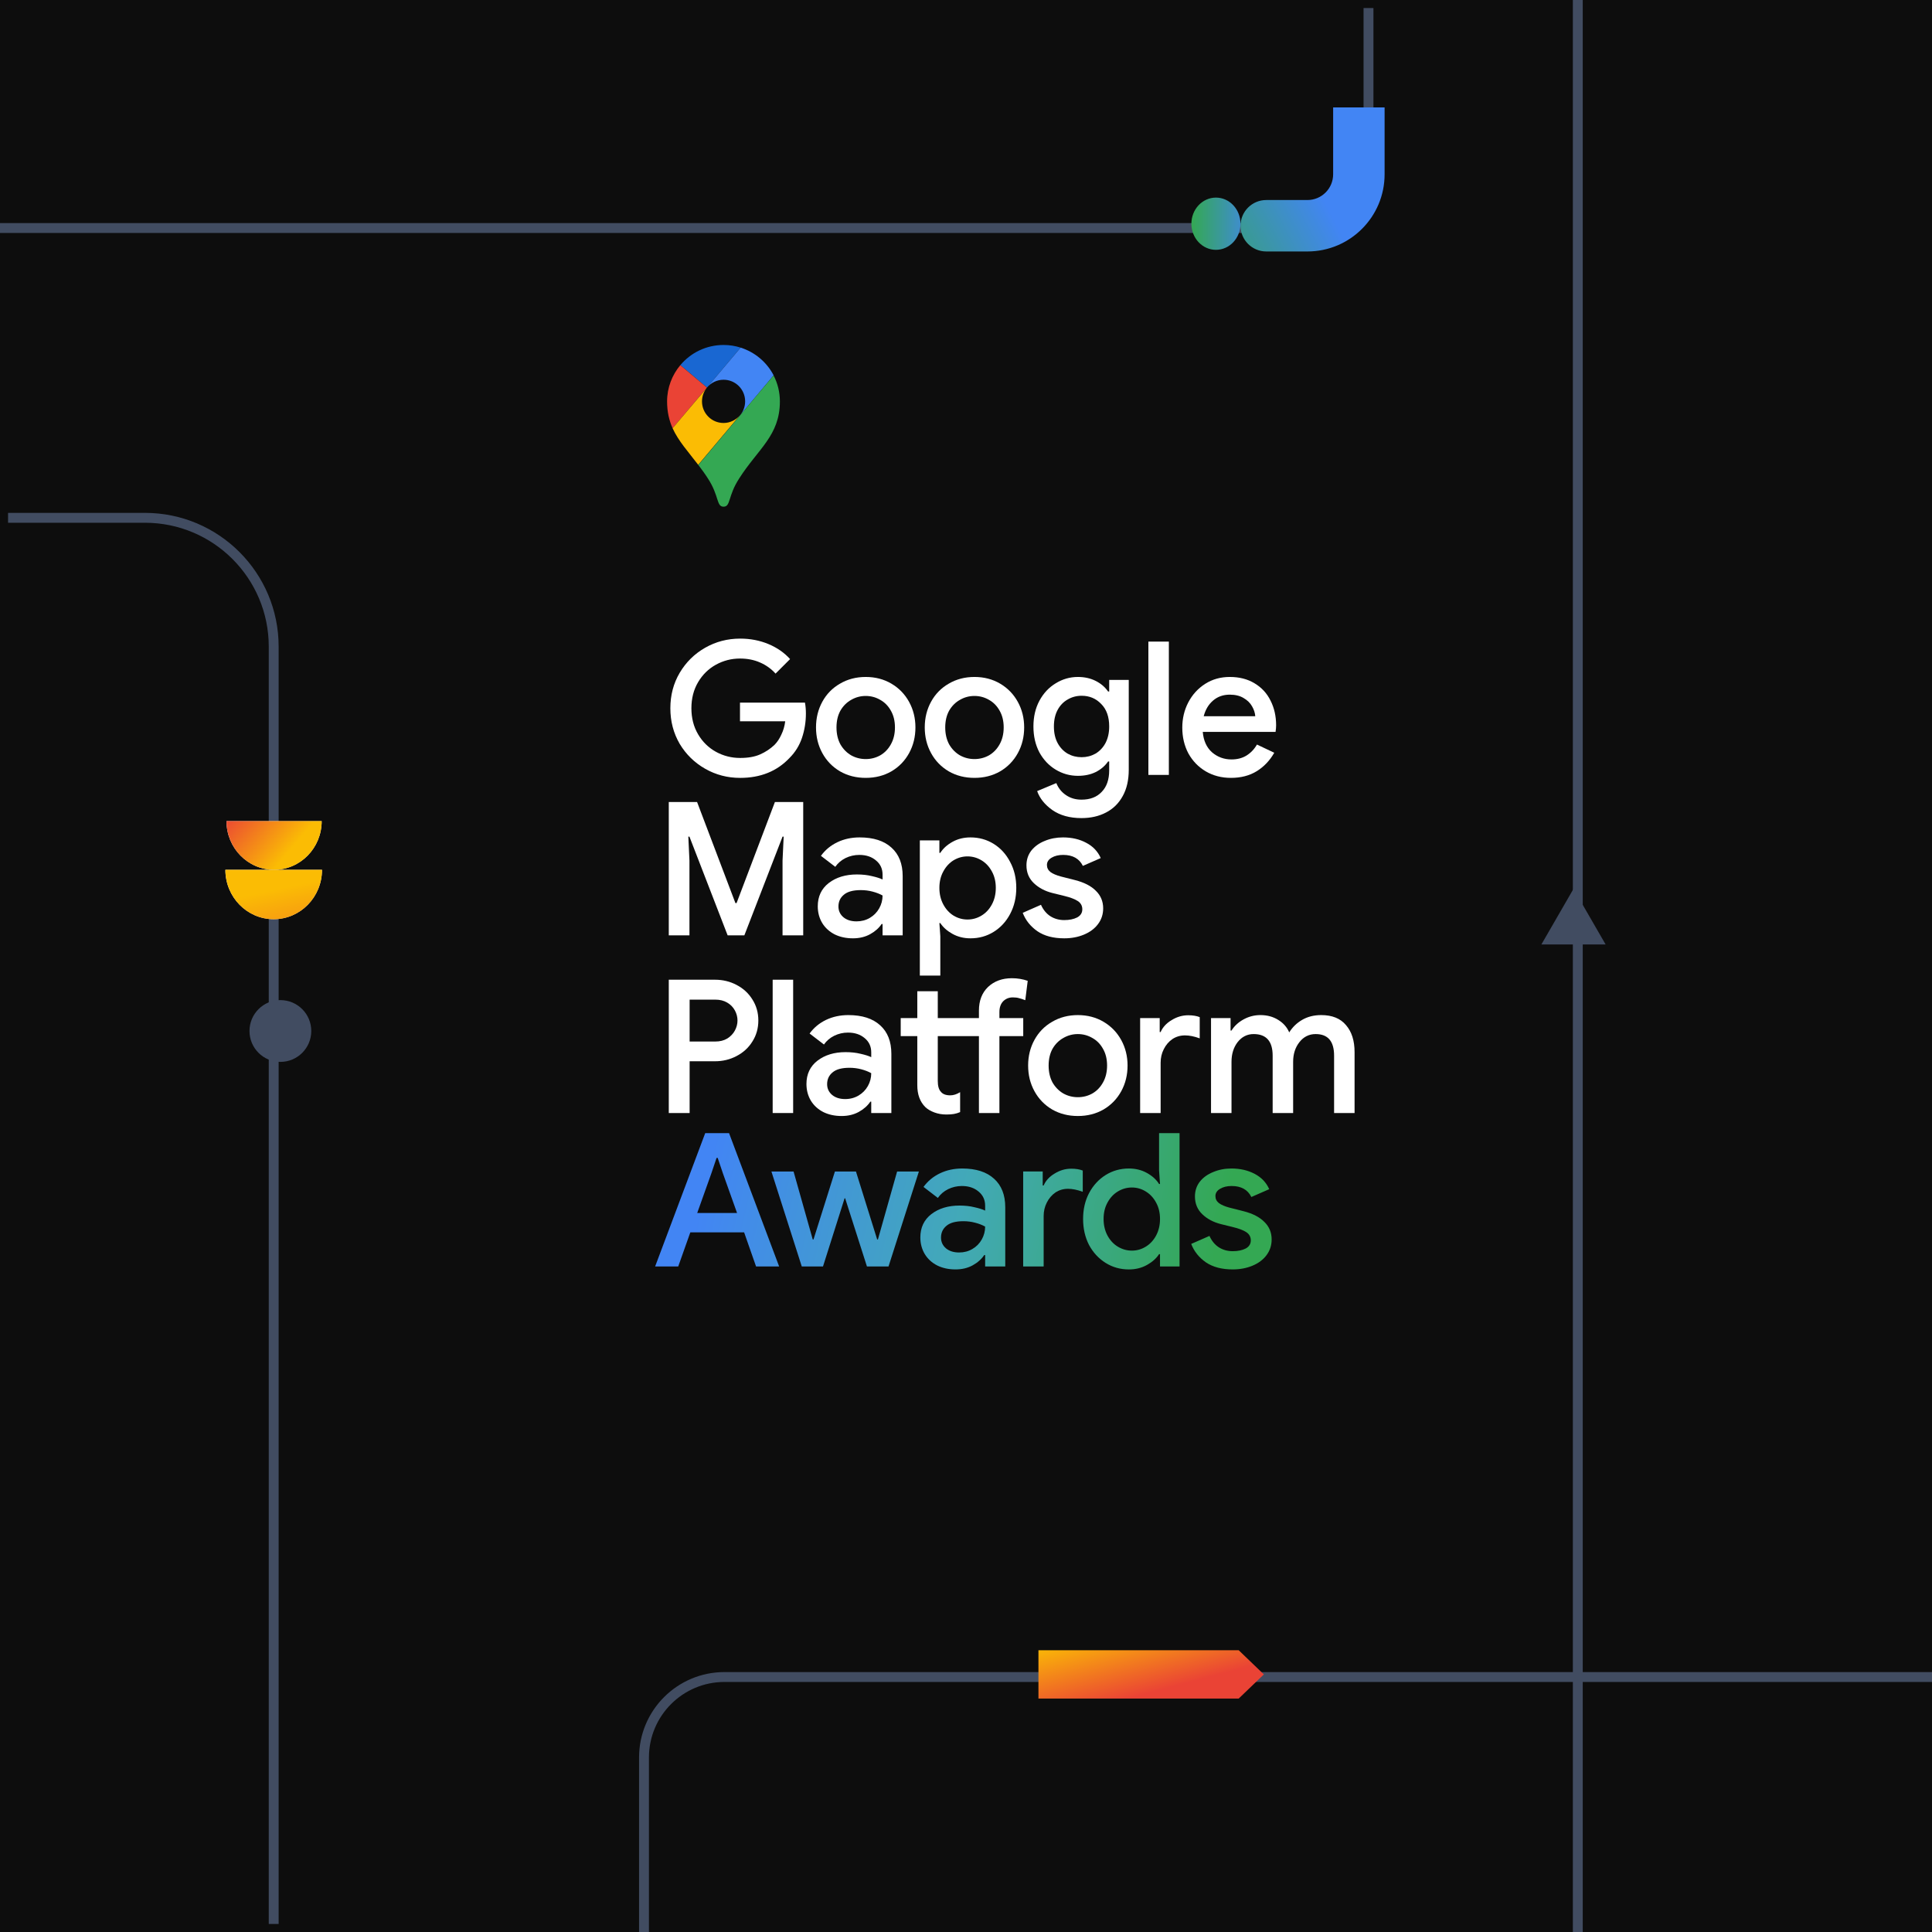 <svg width="120" height="120" viewBox="0 0 120 120" fill="none" xmlns="http://www.w3.org/2000/svg">
<rect width="120" height="120" fill="#0D0D0D"/>
<path d="M75.219 63.234H76.433V64.009H76.491C76.668 63.724 76.919 63.492 77.243 63.315C77.567 63.138 77.913 63.049 78.284 63.049C78.708 63.049 79.078 63.149 79.394 63.349C79.71 63.542 79.937 63.801 80.076 64.124C80.277 63.801 80.543 63.542 80.874 63.349C81.213 63.149 81.61 63.049 82.065 63.049C82.744 63.049 83.257 63.257 83.603 63.673C83.958 64.082 84.135 64.641 84.135 65.35V69.132H82.863V65.57C82.863 64.676 82.482 64.228 81.718 64.228C81.31 64.228 80.974 64.394 80.712 64.726C80.45 65.057 80.319 65.466 80.319 65.952V69.132H79.047V65.57C79.047 64.676 78.654 64.228 77.867 64.228C77.466 64.228 77.135 64.394 76.873 64.726C76.618 65.057 76.491 65.466 76.491 65.952V69.132H75.219V63.234Z" fill="white"/>
<path d="M70.816 63.234H72.031V64.101H72.089C72.22 63.801 72.447 63.554 72.771 63.361C73.095 63.161 73.438 63.06 73.8 63.06C74.085 63.06 74.325 63.099 74.517 63.176V64.495C74.178 64.371 73.873 64.31 73.604 64.31C73.311 64.31 73.049 64.387 72.817 64.541C72.594 64.695 72.416 64.903 72.285 65.165C72.154 65.42 72.089 65.701 72.089 66.01V69.132H70.816V63.234Z" fill="white"/>
<path d="M66.947 69.317C66.354 69.317 65.822 69.182 65.351 68.912C64.881 68.635 64.515 68.257 64.253 67.779C63.99 67.301 63.859 66.769 63.859 66.183C63.859 65.597 63.99 65.065 64.253 64.587C64.515 64.109 64.881 63.735 65.351 63.465C65.822 63.188 66.354 63.049 66.947 63.049C67.541 63.049 68.073 63.188 68.543 63.465C69.013 63.743 69.38 64.121 69.642 64.599C69.904 65.077 70.035 65.605 70.035 66.183C70.035 66.769 69.904 67.301 69.642 67.779C69.38 68.257 69.013 68.635 68.543 68.912C68.073 69.182 67.541 69.317 66.947 69.317ZM66.947 68.149C67.271 68.149 67.572 68.072 67.849 67.918C68.127 67.756 68.347 67.528 68.508 67.235C68.678 66.935 68.763 66.584 68.763 66.183C68.763 65.782 68.678 65.435 68.508 65.142C68.347 64.849 68.127 64.626 67.849 64.471C67.572 64.309 67.271 64.228 66.947 64.228C66.623 64.228 66.323 64.309 66.045 64.471C65.768 64.626 65.544 64.849 65.374 65.142C65.213 65.435 65.132 65.782 65.132 66.183C65.132 66.584 65.213 66.935 65.374 67.235C65.544 67.528 65.768 67.756 66.045 67.918C66.323 68.072 66.623 68.149 66.947 68.149Z" fill="white"/>
<path d="M58.779 69.224C58.517 69.224 58.27 69.182 58.039 69.097C57.807 69.012 57.618 68.901 57.472 68.762C57.14 68.43 56.975 67.979 56.975 67.409V64.356H55.945V63.234H56.975V61.568H58.247V63.234H60.803V62.771C60.803 62.154 60.992 61.665 61.369 61.302C61.755 60.94 62.248 60.759 62.85 60.759C63.197 60.759 63.524 60.813 63.833 60.921L63.682 62.123C63.52 62.062 63.389 62.019 63.289 61.996C63.189 61.965 63.062 61.95 62.907 61.95C62.669 61.95 62.468 62.031 62.306 62.193C62.152 62.355 62.075 62.578 62.075 62.864V63.234H63.555V64.356H62.075V69.132H60.803V64.356H58.247V67.131C58.247 67.447 58.308 67.671 58.432 67.802C58.547 67.956 58.744 68.033 59.022 68.033C59.222 68.033 59.426 67.968 59.635 67.837V69.074C59.511 69.128 59.384 69.167 59.253 69.19C59.13 69.213 58.971 69.224 58.779 69.224Z" fill="white"/>
<path d="M52.276 69.317C51.852 69.317 51.474 69.236 51.142 69.074C50.811 68.905 50.552 68.669 50.367 68.369C50.182 68.06 50.09 67.713 50.09 67.328C50.09 66.719 50.317 66.237 50.772 65.882C51.235 65.528 51.817 65.35 52.519 65.35C52.865 65.35 53.178 65.385 53.455 65.454C53.733 65.516 53.953 65.585 54.114 65.662V65.362C54.114 64.999 53.98 64.707 53.71 64.483C53.44 64.252 53.093 64.136 52.669 64.136C52.368 64.136 52.083 64.201 51.813 64.333C51.551 64.464 51.339 64.645 51.177 64.876L50.286 64.194C50.549 63.831 50.888 63.55 51.304 63.349C51.721 63.149 52.183 63.049 52.692 63.049C53.548 63.049 54.207 63.261 54.67 63.685C55.132 64.101 55.364 64.691 55.364 65.454V69.132H54.114V68.427H54.057C53.887 68.681 53.648 68.893 53.34 69.063C53.031 69.232 52.677 69.317 52.276 69.317ZM52.495 68.265C52.804 68.265 53.081 68.191 53.328 68.045C53.575 67.898 53.767 67.702 53.906 67.455C54.045 67.208 54.114 66.942 54.114 66.657C53.937 66.557 53.729 66.476 53.49 66.414C53.259 66.353 53.016 66.322 52.761 66.322C52.283 66.322 51.932 66.418 51.709 66.611C51.485 66.796 51.374 67.039 51.374 67.34C51.374 67.609 51.478 67.833 51.686 68.01C51.894 68.18 52.164 68.265 52.495 68.265Z" fill="white"/>
<path d="M47.992 60.852H49.264V69.132H47.992V60.852Z" fill="white"/>
<path d="M41.539 60.852H44.407C44.893 60.852 45.34 60.959 45.749 61.175C46.165 61.391 46.493 61.692 46.732 62.078C46.978 62.463 47.102 62.899 47.102 63.384C47.102 63.87 46.978 64.306 46.732 64.691C46.493 65.077 46.165 65.377 45.749 65.593C45.34 65.809 44.893 65.917 44.407 65.917H42.834V69.132H41.539V60.852ZM44.43 64.691C44.716 64.691 44.962 64.629 45.17 64.506C45.379 64.375 45.537 64.209 45.645 64.009C45.753 63.808 45.807 63.6 45.807 63.384C45.807 63.168 45.753 62.96 45.645 62.76C45.537 62.559 45.379 62.397 45.17 62.274C44.962 62.151 44.716 62.089 44.43 62.089H42.834V64.691H44.43Z" fill="white"/>
<path d="M66.103 58.281C65.424 58.281 64.869 58.135 64.437 57.842C64.005 57.541 63.701 57.159 63.523 56.697L64.657 56.199C64.796 56.508 64.988 56.743 65.235 56.905C65.49 57.067 65.779 57.148 66.103 57.148C66.419 57.148 66.685 57.094 66.9 56.986C67.116 56.87 67.224 56.7 67.224 56.477C67.224 56.261 67.132 56.091 66.947 55.968C66.762 55.845 66.476 55.737 66.091 55.644L65.385 55.471C64.915 55.355 64.526 55.151 64.217 54.858C63.909 54.565 63.755 54.195 63.755 53.748C63.755 53.401 63.855 53.096 64.055 52.834C64.264 52.572 64.541 52.371 64.888 52.232C65.235 52.086 65.613 52.013 66.022 52.013C66.569 52.013 67.051 52.124 67.467 52.348C67.883 52.564 68.184 52.88 68.369 53.296L67.259 53.782C67.035 53.327 66.627 53.1 66.033 53.1C65.748 53.1 65.509 53.158 65.316 53.273C65.123 53.389 65.027 53.539 65.027 53.724C65.027 53.902 65.1 54.048 65.247 54.164C65.393 54.272 65.609 54.364 65.894 54.441L66.762 54.661C67.34 54.808 67.775 55.031 68.069 55.332C68.369 55.625 68.52 55.987 68.52 56.419C68.52 56.789 68.412 57.117 68.196 57.402C67.988 57.68 67.698 57.895 67.328 58.05C66.958 58.204 66.55 58.281 66.103 58.281Z" fill="white"/>
<path d="M57.133 52.198H58.347V52.973H58.405C58.575 52.703 58.825 52.475 59.157 52.29C59.488 52.105 59.862 52.013 60.279 52.013C60.81 52.013 61.292 52.148 61.724 52.417C62.156 52.687 62.495 53.061 62.742 53.539C62.996 54.01 63.123 54.545 63.123 55.147C63.123 55.748 62.996 56.288 62.742 56.766C62.495 57.236 62.156 57.606 61.724 57.876C61.292 58.146 60.81 58.281 60.279 58.281C59.862 58.281 59.488 58.188 59.157 58.003C58.825 57.818 58.575 57.595 58.405 57.333H58.347L58.405 58.154V60.594H57.133V52.198ZM60.093 57.113C60.402 57.113 60.691 57.032 60.961 56.87C61.231 56.708 61.447 56.477 61.608 56.176C61.77 55.875 61.851 55.532 61.851 55.147C61.851 54.761 61.77 54.422 61.608 54.129C61.447 53.828 61.231 53.597 60.961 53.435C60.691 53.273 60.402 53.192 60.093 53.192C59.785 53.192 59.496 53.273 59.226 53.435C58.964 53.597 58.752 53.828 58.59 54.129C58.428 54.422 58.347 54.761 58.347 55.147C58.347 55.532 58.428 55.875 58.59 56.176C58.752 56.477 58.964 56.708 59.226 56.87C59.496 57.032 59.785 57.113 60.093 57.113Z" fill="white"/>
<path d="M52.979 58.281C52.555 58.281 52.177 58.2 51.845 58.038C51.514 57.868 51.256 57.633 51.071 57.333C50.886 57.024 50.793 56.677 50.793 56.292C50.793 55.683 51.02 55.201 51.475 54.846C51.938 54.492 52.52 54.314 53.222 54.314C53.569 54.314 53.881 54.349 54.158 54.418C54.436 54.48 54.656 54.549 54.818 54.626V54.326C54.818 53.963 54.683 53.67 54.413 53.447C54.143 53.215 53.796 53.1 53.372 53.1C53.071 53.1 52.786 53.165 52.516 53.296C52.254 53.428 52.042 53.609 51.88 53.84L50.99 53.158C51.252 52.795 51.591 52.514 52.007 52.313C52.424 52.113 52.886 52.013 53.395 52.013C54.251 52.013 54.91 52.225 55.373 52.649C55.835 53.065 56.067 53.655 56.067 54.418V58.096H54.818V57.391H54.76C54.59 57.645 54.351 57.857 54.043 58.026C53.734 58.196 53.38 58.281 52.979 58.281ZM53.199 57.228C53.507 57.228 53.785 57.155 54.031 57.009C54.278 56.862 54.471 56.666 54.609 56.419C54.748 56.172 54.818 55.906 54.818 55.621C54.64 55.521 54.432 55.44 54.193 55.378C53.962 55.316 53.719 55.286 53.465 55.286C52.986 55.286 52.636 55.382 52.412 55.575C52.188 55.76 52.077 56.003 52.077 56.303C52.077 56.573 52.181 56.797 52.389 56.974C52.597 57.144 52.867 57.228 53.199 57.228Z" fill="white"/>
<path d="M41.539 49.815H43.297L45.679 56.094H45.749L48.131 49.815H49.889V58.095H48.605V53.458L48.675 51.966H48.605L46.234 58.095H45.194L42.823 51.966H42.753L42.823 53.458V58.095H41.539V49.815Z" fill="white"/>
<path d="M76.452 48.315C75.874 48.315 75.353 48.18 74.891 47.91C74.436 47.641 74.077 47.27 73.815 46.8C73.561 46.322 73.434 45.786 73.434 45.193C73.434 44.63 73.557 44.109 73.804 43.631C74.058 43.146 74.409 42.76 74.856 42.475C75.303 42.19 75.812 42.047 76.383 42.047C76.976 42.047 77.489 42.178 77.921 42.44C78.36 42.702 78.692 43.061 78.915 43.516C79.147 43.971 79.262 44.483 79.262 45.054C79.262 45.162 79.251 45.297 79.228 45.459H74.706C74.752 46.006 74.945 46.43 75.284 46.731C75.631 47.024 76.032 47.17 76.487 47.17C76.849 47.17 77.161 47.089 77.424 46.927C77.693 46.758 77.909 46.53 78.071 46.245L79.147 46.754C78.869 47.24 78.507 47.621 78.06 47.899C77.612 48.176 77.077 48.315 76.452 48.315ZM77.967 44.487C77.952 44.279 77.886 44.075 77.77 43.874C77.655 43.666 77.478 43.492 77.239 43.354C77.007 43.215 76.722 43.146 76.383 43.146C75.974 43.146 75.627 43.269 75.342 43.516C75.064 43.755 74.871 44.078 74.764 44.487H77.967Z" fill="white"/>
<path d="M71.328 39.851H72.6V48.131H71.328V39.851Z" fill="white"/>
<path d="M67.171 50.813C66.447 50.813 65.845 50.647 65.367 50.316C64.897 49.984 64.581 49.591 64.419 49.136L65.61 48.639C65.733 48.947 65.93 49.194 66.2 49.379C66.477 49.572 66.801 49.668 67.171 49.668C67.711 49.668 68.131 49.506 68.432 49.182C68.74 48.866 68.894 48.419 68.894 47.841V47.297H68.825C68.632 47.575 68.374 47.795 68.05 47.957C67.734 48.111 67.368 48.188 66.952 48.188C66.458 48.188 65.999 48.061 65.575 47.806C65.151 47.552 64.812 47.193 64.558 46.731C64.311 46.26 64.188 45.725 64.188 45.123C64.188 44.522 64.311 43.99 64.558 43.527C64.812 43.057 65.151 42.694 65.575 42.44C65.999 42.178 66.458 42.047 66.952 42.047C67.36 42.047 67.726 42.128 68.05 42.29C68.374 42.452 68.632 42.671 68.825 42.949H68.894V42.232H70.109V47.806C70.109 48.446 69.986 48.99 69.739 49.437C69.492 49.892 69.145 50.235 68.698 50.466C68.258 50.698 67.749 50.813 67.171 50.813ZM67.183 47.031C67.491 47.031 67.776 46.958 68.039 46.812C68.301 46.657 68.509 46.438 68.663 46.153C68.817 45.859 68.894 45.516 68.894 45.123C68.894 44.522 68.729 44.055 68.397 43.724C68.073 43.385 67.669 43.215 67.183 43.215C66.867 43.215 66.578 43.292 66.316 43.446C66.053 43.593 65.845 43.809 65.691 44.094C65.537 44.379 65.46 44.722 65.46 45.123C65.46 45.524 65.537 45.867 65.691 46.153C65.845 46.438 66.053 46.657 66.316 46.812C66.578 46.958 66.867 47.031 67.183 47.031Z" fill="white"/>
<path d="M60.525 48.315C59.932 48.315 59.4 48.18 58.929 47.91C58.459 47.633 58.093 47.255 57.831 46.777C57.569 46.299 57.438 45.767 57.438 45.181C57.438 44.595 57.569 44.063 57.831 43.585C58.093 43.107 58.459 42.733 58.929 42.463C59.4 42.186 59.932 42.047 60.525 42.047C61.119 42.047 61.651 42.186 62.121 42.463C62.592 42.741 62.958 43.119 63.22 43.597C63.482 44.075 63.613 44.603 63.613 45.181C63.613 45.767 63.482 46.299 63.22 46.777C62.958 47.255 62.592 47.633 62.121 47.91C61.651 48.18 61.119 48.315 60.525 48.315ZM60.525 47.147C60.849 47.147 61.15 47.07 61.428 46.916C61.705 46.754 61.925 46.526 62.087 46.233C62.256 45.933 62.341 45.582 62.341 45.181C62.341 44.78 62.256 44.433 62.087 44.14C61.925 43.847 61.705 43.624 61.428 43.469C61.15 43.307 60.849 43.227 60.525 43.227C60.202 43.227 59.901 43.307 59.623 43.469C59.346 43.624 59.122 43.847 58.953 44.14C58.791 44.433 58.71 44.78 58.71 45.181C58.71 45.582 58.791 45.933 58.953 46.233C59.122 46.526 59.346 46.754 59.623 46.916C59.901 47.07 60.202 47.147 60.525 47.147Z" fill="white"/>
<path d="M53.772 48.315C53.178 48.315 52.646 48.18 52.175 47.91C51.705 47.633 51.339 47.255 51.077 46.777C50.815 46.299 50.684 45.767 50.684 45.181C50.684 44.595 50.815 44.063 51.077 43.585C51.339 43.107 51.705 42.733 52.175 42.463C52.646 42.186 53.178 42.047 53.772 42.047C54.365 42.047 54.897 42.186 55.367 42.463C55.838 42.741 56.204 43.119 56.466 43.597C56.728 44.075 56.859 44.603 56.859 45.181C56.859 45.767 56.728 46.299 56.466 46.777C56.204 47.255 55.838 47.633 55.367 47.91C54.897 48.18 54.365 48.315 53.772 48.315ZM53.772 47.147C54.095 47.147 54.396 47.07 54.673 46.916C54.951 46.754 55.171 46.526 55.333 46.233C55.502 45.933 55.587 45.582 55.587 45.181C55.587 44.78 55.502 44.433 55.333 44.14C55.171 43.847 54.951 43.624 54.673 43.469C54.396 43.307 54.095 43.227 53.772 43.227C53.448 43.227 53.147 43.307 52.869 43.469C52.592 43.624 52.368 43.847 52.199 44.14C52.037 44.433 51.956 44.78 51.956 45.181C51.956 45.582 52.037 45.933 52.199 46.233C52.368 46.526 52.592 46.754 52.869 46.916C53.147 47.07 53.448 47.147 53.772 47.147Z" fill="white"/>
<path d="M45.974 48.316C45.187 48.316 44.462 48.127 43.799 47.749C43.136 47.371 42.608 46.855 42.215 46.199C41.83 45.536 41.637 44.8 41.637 43.99C41.637 43.181 41.83 42.448 42.215 41.793C42.608 41.13 43.136 40.609 43.799 40.232C44.462 39.854 45.187 39.665 45.974 39.665C46.598 39.665 47.18 39.777 47.72 40C48.26 40.224 48.711 40.536 49.073 40.937L48.171 41.839C47.901 41.539 47.577 41.307 47.2 41.145C46.829 40.983 46.417 40.903 45.962 40.903C45.43 40.903 44.933 41.03 44.47 41.284C44.008 41.539 43.638 41.901 43.36 42.371C43.082 42.842 42.944 43.381 42.944 43.99C42.944 44.599 43.082 45.139 43.36 45.609C43.638 46.08 44.008 46.442 44.47 46.697C44.933 46.951 45.434 47.078 45.974 47.078C46.467 47.078 46.88 47.005 47.211 46.858C47.543 46.712 47.84 46.515 48.102 46.269C48.271 46.099 48.414 45.887 48.529 45.633C48.653 45.378 48.734 45.101 48.772 44.8H45.962V43.643H49.998C50.037 43.859 50.056 44.083 50.056 44.314C50.056 44.839 49.975 45.343 49.813 45.829C49.651 46.307 49.393 46.724 49.038 47.078C48.26 47.903 47.238 48.316 45.974 48.316Z" fill="white"/>
<path d="M76.567 78.846C75.889 78.846 75.334 78.7 74.902 78.407C74.47 78.106 74.166 77.725 73.988 77.262L75.122 76.765C75.26 77.073 75.453 77.308 75.7 77.47C75.954 77.632 76.243 77.713 76.567 77.713C76.883 77.713 77.149 77.659 77.365 77.551C77.581 77.436 77.689 77.266 77.689 77.042C77.689 76.826 77.597 76.657 77.412 76.533C77.227 76.41 76.941 76.302 76.556 76.21L75.85 76.036C75.38 75.92 74.991 75.716 74.682 75.423C74.374 75.13 74.22 74.76 74.22 74.313C74.22 73.966 74.32 73.661 74.52 73.399C74.728 73.137 75.006 72.937 75.353 72.798C75.7 72.651 76.078 72.578 76.486 72.578C77.034 72.578 77.516 72.69 77.932 72.913C78.348 73.129 78.649 73.445 78.834 73.862L77.724 74.348C77.5 73.893 77.092 73.665 76.498 73.665C76.213 73.665 75.974 73.723 75.781 73.839C75.588 73.954 75.492 74.105 75.492 74.29C75.492 74.467 75.565 74.614 75.712 74.729C75.858 74.837 76.074 74.93 76.359 75.007L77.227 75.227C77.805 75.373 78.24 75.597 78.533 75.897C78.834 76.19 78.984 76.553 78.984 76.984C78.984 77.355 78.876 77.682 78.661 77.968C78.452 78.245 78.163 78.461 77.793 78.615C77.423 78.769 77.014 78.846 76.567 78.846Z" fill="url(#paint0_linear_24_356)"/>
<path d="M70.118 78.847C69.587 78.847 69.105 78.712 68.673 78.442C68.241 78.172 67.898 77.802 67.644 77.332C67.397 76.853 67.273 76.314 67.273 75.712C67.273 75.111 67.397 74.575 67.644 74.105C67.898 73.627 68.241 73.253 68.673 72.983C69.105 72.713 69.587 72.578 70.118 72.578C70.535 72.578 70.909 72.671 71.24 72.856C71.572 73.041 71.822 73.268 71.992 73.538H72.05L71.992 72.705V70.381H73.264V78.662H72.05V77.898H71.992C71.822 78.16 71.572 78.384 71.24 78.569C70.909 78.754 70.535 78.847 70.118 78.847ZM70.303 77.678C70.612 77.678 70.897 77.597 71.159 77.436C71.429 77.274 71.645 77.042 71.807 76.742C71.969 76.441 72.05 76.098 72.05 75.712C72.05 75.327 71.969 74.988 71.807 74.695C71.645 74.394 71.429 74.163 71.159 74.001C70.897 73.839 70.612 73.758 70.303 73.758C69.995 73.758 69.706 73.839 69.436 74.001C69.166 74.163 68.95 74.394 68.788 74.695C68.627 74.988 68.546 75.327 68.546 75.712C68.546 76.098 68.627 76.441 68.788 76.742C68.95 77.042 69.166 77.274 69.436 77.436C69.706 77.597 69.995 77.678 70.303 77.678Z" fill="url(#paint1_linear_24_356)"/>
<path d="M63.551 72.763H64.765V73.631H64.823C64.954 73.33 65.181 73.083 65.505 72.891C65.829 72.69 66.172 72.59 66.535 72.59C66.82 72.59 67.059 72.628 67.252 72.706V74.024C66.912 73.901 66.608 73.839 66.338 73.839C66.045 73.839 65.783 73.916 65.552 74.07C65.328 74.224 65.151 74.433 65.019 74.695C64.888 74.949 64.823 75.231 64.823 75.539V78.662H63.551V72.763Z" fill="url(#paint2_linear_24_356)"/>
<path d="M59.35 78.846C58.926 78.846 58.548 78.765 58.217 78.603C57.885 78.434 57.627 78.199 57.442 77.898C57.257 77.59 57.164 77.243 57.164 76.857C57.164 76.248 57.392 75.766 57.846 75.412C58.309 75.057 58.891 74.88 59.593 74.88C59.94 74.88 60.252 74.914 60.529 74.984C60.807 75.045 61.027 75.115 61.189 75.192V74.891C61.189 74.529 61.054 74.236 60.784 74.012C60.514 73.781 60.167 73.665 59.743 73.665C59.442 73.665 59.157 73.731 58.887 73.862C58.625 73.993 58.413 74.174 58.251 74.405L57.361 73.723C57.623 73.361 57.962 73.079 58.378 72.879C58.795 72.678 59.257 72.578 59.766 72.578C60.622 72.578 61.281 72.79 61.744 73.214C62.206 73.63 62.438 74.22 62.438 74.984V78.661H61.189V77.956H61.131C60.961 78.21 60.722 78.422 60.414 78.592C60.105 78.762 59.751 78.846 59.35 78.846ZM59.57 77.794C59.878 77.794 60.156 77.721 60.402 77.574C60.649 77.428 60.842 77.231 60.98 76.984C61.119 76.738 61.189 76.472 61.189 76.186C61.011 76.086 60.803 76.005 60.564 75.944C60.333 75.882 60.09 75.851 59.836 75.851C59.358 75.851 59.007 75.947 58.783 76.14C58.56 76.325 58.448 76.568 58.448 76.869C58.448 77.139 58.552 77.362 58.76 77.54C58.968 77.709 59.238 77.794 59.57 77.794Z" fill="url(#paint3_linear_24_356)"/>
<path d="M47.914 72.764H49.29L50.481 76.985H50.528L51.858 72.764H53.165L54.483 76.985H54.529L55.721 72.764H57.074L55.188 78.662H53.847L52.494 74.429H52.459L51.118 78.662H49.799L47.914 72.764Z" fill="url(#paint4_linear_24_356)"/>
<path d="M43.802 70.381H45.283L48.394 78.662H46.96L46.219 76.545H42.877L42.126 78.662H40.691L43.802 70.381ZM45.78 75.342L44.901 72.879L44.577 71.919H44.508L44.184 72.879L43.305 75.342H45.78Z" fill="url(#paint5_linear_24_356)"/>
<path d="M46 21.591C45.663 21.482 45.311 21.427 44.943 21.427C43.863 21.427 42.9 21.912 42.258 22.679L43.91 24.073L46 21.591Z" fill="#1967D2"/>
<path d="M42.256 22.68C41.747 23.29 41.434 24.073 41.434 24.934C41.434 25.592 41.567 26.125 41.778 26.602L43.908 24.073L42.256 22.68Z" fill="#EA4335"/>
<path d="M44.944 23.587C45.687 23.587 46.282 24.19 46.282 24.926C46.282 25.255 46.165 25.56 45.969 25.795C45.969 25.795 47.026 24.535 48.052 23.313C47.629 22.499 46.893 21.873 46.001 21.591L43.91 24.073C44.161 23.775 44.529 23.587 44.944 23.587Z" fill="#4285F4"/>
<path d="M44.94 26.272C44.197 26.272 43.602 25.669 43.602 24.933C43.602 24.605 43.719 24.307 43.915 24.072L41.777 26.601C42.145 27.407 42.748 28.057 43.367 28.872L45.958 25.795C45.715 26.084 45.347 26.272 44.94 26.272Z" fill="#FBBC04"/>
<path d="M45.912 29.718C47.078 27.886 48.44 27.056 48.44 24.934C48.44 24.355 48.3 23.799 48.049 23.321L43.375 28.88C43.571 29.138 43.774 29.412 43.97 29.718C44.682 30.814 44.487 31.471 44.941 31.471C45.395 31.471 45.199 30.814 45.912 29.718Z" fill="#34A853"/>
<path d="M98 120L98 0" stroke="#414C61" stroke-width="0.614"/>
<circle cx="17.415" cy="64.037" r="1.919" fill="#414C61"/>
<path d="M97.733 55.207L99.728 58.662H95.738L97.733 55.207Z" fill="#414C61"/>
<path d="M40 120V109.162C40 106.401 42.239 104.162 45 104.162H120" stroke="#414C61" stroke-width="0.614"/>
<path d="M85 0.5L85 9.162C85 11.924 82.761 14.162 80 14.162L0 14.162" stroke="#414C61" stroke-width="0.614"/>
<path d="M17 119.5V40.162C17 35.744 13.418 32.162 9 32.162H0.5" stroke="#414C61" stroke-width="0.614"/>
<path d="M78.65 12.424L81.206 12.424C82.089 12.424 82.804 11.708 82.804 10.825L82.804 6.671L86 6.671L86 10.825C86 13.473 83.854 15.619 81.206 15.619L78.65 15.619C77.767 15.619 77.052 14.904 77.052 14.021C77.052 13.139 77.767 12.424 78.65 12.424Z" fill="url(#paint6_linear_24_356)"/>
<path d="M75.524 15.518C76.366 15.518 77.048 14.792 77.048 13.896C77.048 13 76.366 12.273 75.524 12.273C74.682 12.273 74 13 74 13.896C74 14.792 74.682 15.518 75.524 15.518Z" fill="url(#paint7_linear_24_356)"/>
<path fill-rule="evenodd" clip-rule="evenodd" d="M13.999 54.024C13.999 55.719 15.342 57.094 16.999 57.094C18.657 57.094 20 55.719 20 54.024L13.999 54.024Z" fill="url(#paint8_linear_24_356)"/>
<path fill-rule="evenodd" clip-rule="evenodd" d="M13.999 54.024C13.999 55.719 15.342 57.094 16.999 57.094C18.657 57.094 20 55.719 20 54.024L13.999 54.024Z" fill="url(#paint9_linear_24_356)"/>
<path fill-rule="evenodd" clip-rule="evenodd" d="M14.068 51C14.068 52.67 15.391 54.024 17.024 54.024C18.657 54.024 19.98 52.67 19.98 51L14.068 51Z" fill="url(#paint10_linear_24_356)"/>
<path fill-rule="evenodd" clip-rule="evenodd" d="M14.068 51C14.068 52.67 15.391 54.024 17.024 54.024C18.657 54.024 19.98 52.67 19.98 51L14.068 51Z" fill="url(#paint11_linear_24_356)"/>
<path fill-rule="evenodd" clip-rule="evenodd" d="M64.5 105.5V102.5H76.939L78.5 104L76.939 105.5H64.5Z" fill="url(#paint12_linear_24_356)"/>
<defs>
<linearGradient id="paint0_linear_24_356" x1="40.519" y1="69.776" x2="79.373" y2="78.661" gradientUnits="userSpaceOnUse">
<stop offset="0.1" stop-color="#4285F4"/>
<stop offset="0.5" stop-color="#42A9B8"/>
<stop offset="0.9" stop-color="#34A853"/>
</linearGradient>
<linearGradient id="paint1_linear_24_356" x1="40.516" y1="69.776" x2="79.371" y2="78.662" gradientUnits="userSpaceOnUse">
<stop offset="0.1" stop-color="#4285F4"/>
<stop offset="0.5" stop-color="#42A9B8"/>
<stop offset="0.9" stop-color="#34A853"/>
</linearGradient>
<linearGradient id="paint2_linear_24_356" x1="40.52" y1="69.776" x2="79.374" y2="78.662" gradientUnits="userSpaceOnUse">
<stop offset="0.1" stop-color="#4285F4"/>
<stop offset="0.5" stop-color="#42A9B8"/>
<stop offset="0.9" stop-color="#34A853"/>
</linearGradient>
<linearGradient id="paint3_linear_24_356" x1="40.517" y1="69.776" x2="79.371" y2="78.661" gradientUnits="userSpaceOnUse">
<stop offset="0.1" stop-color="#4285F4"/>
<stop offset="0.5" stop-color="#42A9B8"/>
<stop offset="0.9" stop-color="#34A853"/>
</linearGradient>
<linearGradient id="paint4_linear_24_356" x1="40.52" y1="69.776" x2="79.374" y2="78.662" gradientUnits="userSpaceOnUse">
<stop offset="0.1" stop-color="#4285F4"/>
<stop offset="0.5" stop-color="#42A9B8"/>
<stop offset="0.9" stop-color="#34A853"/>
</linearGradient>
<linearGradient id="paint5_linear_24_356" x1="40.518" y1="69.776" x2="79.372" y2="78.662" gradientUnits="userSpaceOnUse">
<stop offset="0.1" stop-color="#4285F4"/>
<stop offset="0.5" stop-color="#42A9B8"/>
<stop offset="0.9" stop-color="#34A853"/>
</linearGradient>
<linearGradient id="paint6_linear_24_356" x1="74.434" y1="17.275" x2="87.236" y2="10.655" gradientUnits="userSpaceOnUse">
<stop stop-color="#34A853"/>
<stop offset="0.636" stop-color="#4285F4"/>
</linearGradient>
<linearGradient id="paint7_linear_24_356" x1="74" y1="13.896" x2="78.115" y2="13.896" gradientUnits="userSpaceOnUse">
<stop stop-color="#34A853"/>
<stop offset="1" stop-color="#4285F4"/>
</linearGradient>
<linearGradient id="paint8_linear_24_356" x1="19.175" y1="56.802" x2="17.85" y2="53.488" gradientUnits="userSpaceOnUse">
<stop stop-color="#FFD9A0"/>
<stop offset="1" stop-color="#FFF5F1"/>
</linearGradient>
<linearGradient id="paint9_linear_24_356" x1="17.281" y1="63.373" x2="15.587" y2="55.569" gradientUnits="userSpaceOnUse">
<stop stop-color="#EA4335"/>
<stop offset="0.999" stop-color="#FBBC04"/>
</linearGradient>
<linearGradient id="paint10_linear_24_356" x1="19.168" y1="53.737" x2="17.862" y2="50.471" gradientUnits="userSpaceOnUse">
<stop stop-color="#FFD9A0"/>
<stop offset="1" stop-color="#FFF5F1"/>
</linearGradient>
<linearGradient id="paint11_linear_24_356" x1="14.088" y1="50.485" x2="18.891" y2="54.56" gradientUnits="userSpaceOnUse">
<stop stop-color="#EA4335"/>
<stop offset="0.716" stop-color="#FBBC04"/>
</linearGradient>
<linearGradient id="paint12_linear_24_356" x1="78.5" y1="104" x2="77.144" y2="98.87" gradientUnits="userSpaceOnUse">
<stop offset="0.131" stop-color="#EA4335"/>
<stop offset="1" stop-color="#FBBC04"/>
</linearGradient>
</defs>
</svg>
